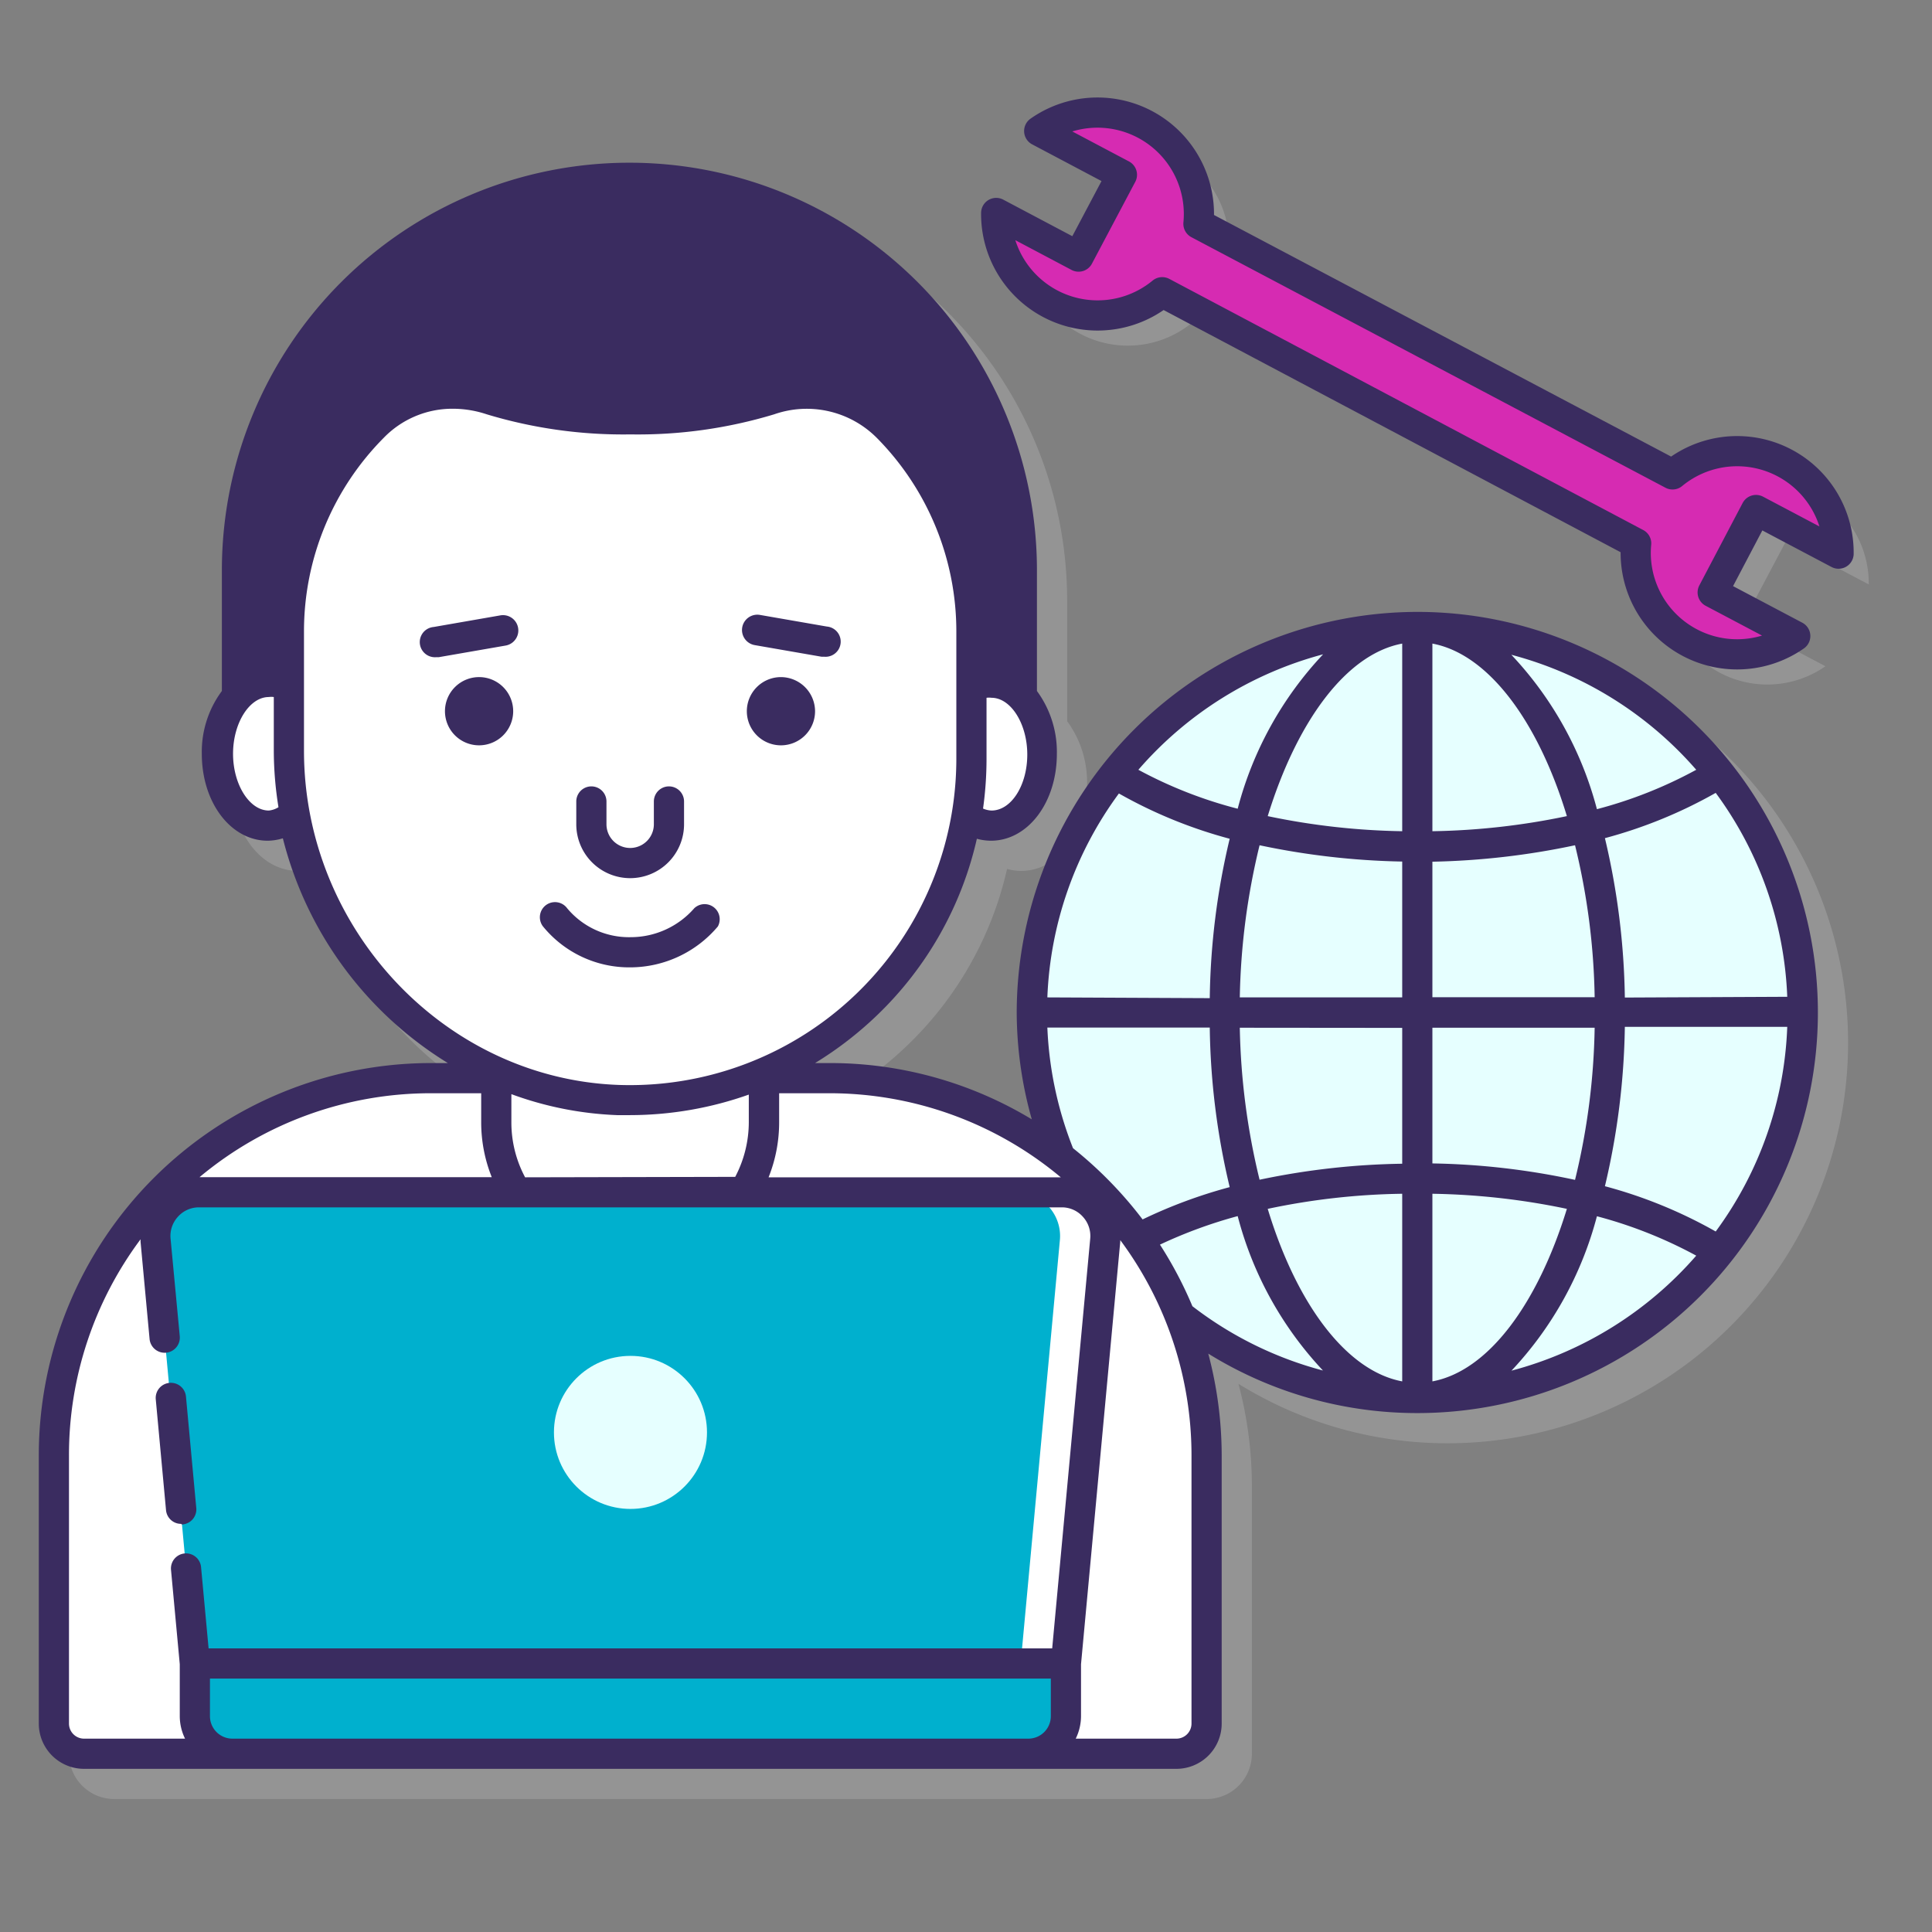 <svg id="Layer_1" data-name="Layer 1" xmlns="http://www.w3.org/2000/svg" viewBox="0 0 128 128"><rect x="0" y="0" width="128" height="128" fill="#808080" stroke="none"/><defs><style>.cls-1{opacity:0.2;}.cls-2{fill:#e6e7e8;}.cls-3{fill:#e6ffff;}.cls-4{fill:#fff;}.cls-5{fill:#00b0ce;}.cls-6{fill:#3a2c60;}.cls-7{fill:#d62bb2;stroke:#3a2c60;stroke-linejoin:round;stroke-width:2px;}</style></defs><g class="cls-1"><path class="cls-2" d="M95.9,42.54A26.58,26.58,0,0,0,69.36,69.08a26.26,26.26,0,0,0,1,7.08,25.84,25.84,0,0,0-13.41-3.73H56a23.85,23.85,0,0,0,4.1-3.16,23.35,23.35,0,0,0,6.62-11.7,3.6,3.6,0,0,0,.93.13c2.45,0,4.37-2.53,4.37-5.76a6.82,6.82,0,0,0-1.32-4.16v-8a27,27,0,1,0-54,0v8a6.76,6.76,0,0,0-1.33,4.16c0,3.23,1.92,5.76,4.37,5.76a3.59,3.59,0,0,0,1-.16A24.51,24.51,0,0,0,31.67,72.43h-1.1a26,26,0,0,0-26,26v17.76a3,3,0,0,0,3,3H79.94a3,3,0,0,0,3-3V98.43a26.36,26.36,0,0,0-.89-6.75A26.26,26.26,0,0,0,95.9,95.62a26.54,26.54,0,0,0,0-53.08Z"/><path class="cls-2" d="M68,16.11a6.72,6.72,0,0,0,11,5.25L110.4,38a6.72,6.72,0,0,0,10.54,6.14l-5.47-2.89,2.87-5.42,5.47,2.89a6.72,6.72,0,0,0-11-5.25L81.4,16.83a6.72,6.72,0,0,0-10.55-6.15l5.48,2.9L73.46,19Z"/></g><circle class="cls-3" cx="93.9" cy="67.08" r="25.54" transform="translate(12.64 149.02) rotate(-80.78)"/><path class="cls-4" d="M3.57,114.19V96.43a25,25,0,0,1,25-25H54.94a25,25,0,0,1,25,25v17.76a2,2,0,0,1-2,2H5.57A2,2,0,0,1,3.57,114.19Z"/><path class="cls-4" d="M49.3,79a8.84,8.84,0,0,0,1.32-4.64V71.08a22.64,22.64,0,0,1-17.74,0v3.27A8.84,8.84,0,0,0,34.2,79Z"/><path class="cls-4" d="M65.69,45.18a2.54,2.54,0,0,0-1.33.39v4.71A22.42,22.42,0,0,1,64,54.06a2.61,2.61,0,0,0,1.65.64c1.86,0,3.37-2.13,3.37-4.76S67.55,45.18,65.69,45.18Z"/><path class="cls-4" d="M19.14,49.74V45.57a2.52,2.52,0,0,0-1.33-.39c-1.86,0-3.37,2.13-3.37,4.76S16,54.7,17.81,54.7A2.67,2.67,0,0,0,19.54,54,23.23,23.23,0,0,1,19.14,49.74Z"/><path class="cls-4" d="M58.79,28.24A7.58,7.58,0,0,0,51,26.5a30.31,30.31,0,0,1-9.21,1.28,30.24,30.24,0,0,1-9.2-1.28,7.59,7.59,0,0,0-7.84,1.74,19.27,19.27,0,0,0-5.57,13.57v7.93c0,12.26,9.54,22.7,21.79,23.14a22.62,22.62,0,0,0,23.43-22.6V41.81A19.27,19.27,0,0,0,58.79,28.24Z"/><path class="cls-5" d="M70.62,110.21H12.91l-2.6-28.06A2.9,2.9,0,0,1,13.19,79H70.34a2.89,2.89,0,0,1,2.88,3.16Z"/><path class="cls-4" d="M70.34,79h-3a2.89,2.89,0,0,1,2.88,3.16l-2.6,28.06h3l2.6-28.06A2.89,2.89,0,0,0,70.34,79Z"/><path class="cls-5" d="M70.62,110.21H12.91v3.49a2.5,2.5,0,0,0,2.49,2.49H68.13a2.49,2.49,0,0,0,2.49-2.49Z"/><circle class="cls-3" cx="41.77" cy="94.9" r="5.07"/><path class="cls-6" d="M93.9,40.54A26.58,26.58,0,0,0,67.36,67.08a26.26,26.26,0,0,0,1,7.08,25.84,25.84,0,0,0-13.41-3.73H54a23.85,23.85,0,0,0,4.1-3.16,23.35,23.35,0,0,0,6.62-11.7,3.6,3.6,0,0,0,.93.13c2.45,0,4.37-2.53,4.37-5.76a6.82,6.82,0,0,0-1.32-4.16v-8a27,27,0,1,0-54,0v8a6.76,6.76,0,0,0-1.33,4.16c0,3.23,1.92,5.76,4.37,5.76a3.59,3.59,0,0,0,1-.16A24.51,24.51,0,0,0,29.67,70.43h-1.1a26,26,0,0,0-26,26v17.76a3,3,0,0,0,3,3H77.94a3,3,0,0,0,3-3V96.43a26.36,26.36,0,0,0-.89-6.75A26.26,26.26,0,0,0,93.9,93.62a26.54,26.54,0,0,0,0-53.08Zm19.77,41.05a31.16,31.16,0,0,0-7.34-3,48.55,48.55,0,0,0,1.32-10.56h10.76A24.34,24.34,0,0,1,113.67,81.59ZM69.39,66.08a24.34,24.34,0,0,1,4.74-13.51,31.16,31.16,0,0,0,7.34,3,47.94,47.94,0,0,0-1.32,10.56ZM83.45,56a49.85,49.85,0,0,0,9.45,1.08v9H82.14A45.77,45.77,0,0,1,83.45,56ZM94.9,57.09A49.94,49.94,0,0,0,104.35,56a45.19,45.19,0,0,1,1.3,10.07H94.9Zm0-2V42.64c3.7.69,7,5.13,8.91,11.43A46.72,46.72,0,0,1,94.9,55.07Zm-2-12.43V55.07a46.72,46.72,0,0,1-8.91-1C85.93,47.77,89.2,43.33,92.9,42.64Zm0,25.44v9a49.07,49.07,0,0,0-9.45,1.06,45.77,45.77,0,0,1-1.31-10.07Zm0,11V91.52c-3.7-.69-7-5.13-8.91-11.43A45.84,45.84,0,0,1,92.9,79.09Zm2,12.43V79.09a46.71,46.71,0,0,1,8.91,1C101.87,86.4,98.6,90.83,94.9,91.52Zm0-14.44v-9h10.75a45.36,45.36,0,0,1-1.3,10.08A48.36,48.36,0,0,0,94.9,77.08Zm12.75-11a48.55,48.55,0,0,0-1.32-10.56,31.16,31.16,0,0,0,7.34-3,24.34,24.34,0,0,1,4.74,13.51ZM112.38,51a29.13,29.13,0,0,1-6.58,2.61,23.63,23.63,0,0,0-5.67-10.23A24.53,24.53,0,0,1,112.38,51ZM87.66,43.35A23.62,23.62,0,0,0,82,53.58,29,29,0,0,1,75.42,51,24.54,24.54,0,0,1,87.66,43.35ZM69.39,68.08H80.15a48,48,0,0,0,1.32,10.57,32.9,32.9,0,0,0-5.77,2.14,26.75,26.75,0,0,0-4.61-4.72A24.41,24.41,0,0,1,69.39,68.08ZM70.28,78H50.92a9.79,9.79,0,0,0,.7-3.64V72.43h3.32A23.87,23.87,0,0,1,70.28,78ZM34.79,78a7.7,7.7,0,0,1-.91-3.64V72.54s0,0,0-.05a22.75,22.75,0,0,0,7,1.39h.87a23.61,23.61,0,0,0,7.86-1.36h0v1.81a7.81,7.81,0,0,1-.9,3.64ZM65.69,53.7a1.58,1.58,0,0,1-.56-.13,23.92,23.92,0,0,0,.23-3.29V46.23a1.26,1.26,0,0,1,.33,0c1.28,0,2.37,1.72,2.37,3.76S67,53.7,65.69,53.7Zm-47.88,0c-1.28,0-2.37-1.72-2.37-3.76s1.09-3.76,2.37-3.76a1.14,1.14,0,0,1,.33,0v3.51a23.64,23.64,0,0,0,.31,3.79A1.49,1.49,0,0,1,17.81,53.7Zm2.33-4V41.81A18.19,18.19,0,0,1,25.43,29,6.33,6.33,0,0,1,30,27.08a7.12,7.12,0,0,1,2.25.37,31.24,31.24,0,0,0,9.52,1.33,31.15,31.15,0,0,0,9.52-1.33A6.55,6.55,0,0,1,58.08,29h0a18.23,18.23,0,0,1,5.28,12.86v8.47A21.63,21.63,0,0,1,41,71.88C29.48,71.47,20.14,61.54,20.14,49.74ZM31.88,72.43v1.92a9.79,9.79,0,0,0,.7,3.64H13.22a23.88,23.88,0,0,1,15.35-5.56ZM4.57,114.19V96.43A23.89,23.89,0,0,1,9.31,82.11a.66.66,0,0,1,0,.14l.6,6.46a1,1,0,0,0,2-.18l-.61-6.47a1.88,1.88,0,0,1,.49-1.45,1.86,1.86,0,0,1,1.4-.62H70.34a1.86,1.86,0,0,1,1.4.62,1.88,1.88,0,0,1,.49,1.45l-2.52,27.15H13.82l-.5-5.39a1,1,0,0,0-1.09-.9,1,1,0,0,0-.9,1.09l.58,6.25v3.44a3.4,3.4,0,0,0,.35,1.49H5.57A1,1,0,0,1,4.57,114.19Zm10.83,1a1.49,1.49,0,0,1-1.49-1.49v-2.49H69.62v2.49a1.49,1.49,0,0,1-1.49,1.49Zm63.54-1a1,1,0,0,1-1,1H71.27a3.4,3.4,0,0,0,.35-1.49v-3.44l2.6-28v-.1a23.91,23.91,0,0,1,4.72,14.28ZM76.85,82.46A31.12,31.12,0,0,1,82,80.57,23.61,23.61,0,0,0,87.65,90.8,24.32,24.32,0,0,1,79,86.54,26.33,26.33,0,0,0,76.85,82.46Zm23.29,8.35a23.72,23.72,0,0,0,5.66-10.23,29.61,29.61,0,0,1,6.58,2.61A24.54,24.54,0,0,1,100.14,90.81Z"/><path class="cls-6" d="M31.78,44.86A2.26,2.26,0,1,0,34,47.12,2.26,2.26,0,0,0,31.78,44.86Z"/><path class="cls-6" d="M51.73,44.86A2.26,2.26,0,1,0,54,47.12,2.27,2.27,0,0,0,51.73,44.86Z"/><path class="cls-6" d="M41.75,58.18a3.57,3.57,0,0,0,3.57-3.57V53.1a1,1,0,0,0-2,0v1.51a1.57,1.57,0,0,1-3.14,0V53.1a1,1,0,0,0-2,0v1.51A3.57,3.57,0,0,0,41.75,58.18Z"/><path class="cls-6" d="M50,42.74l4.43.77h.18a1,1,0,0,0,.17-2l-4.43-.77a1,1,0,1,0-.35,2Z"/><path class="cls-6" d="M33.15,40.77l-4.42.77a1,1,0,0,0,.17,2h.17l4.43-.77a1,1,0,0,0-.35-2Z"/><path class="cls-6" d="M47.56,61.38A1,1,0,0,0,46,60.17a5.59,5.59,0,0,1-4.22,1.92,5.33,5.33,0,0,1-4.2-1.91,1,1,0,0,0-1.62,1.18,7.37,7.37,0,0,0,5.82,2.73A7.61,7.61,0,0,0,47.56,61.38Z"/><path class="cls-6" d="M12.05,101A1,1,0,0,0,13,99.87l-.68-7.35a1,1,0,0,0-1.09-.9,1,1,0,0,0-.91,1.09l.68,7.35a1,1,0,0,0,1,.9Z"/><path class="cls-7" d="M116.34,33.79l5.47,2.89a6.72,6.72,0,0,0-11-5.25L79.4,14.83A6.72,6.72,0,0,0,68.85,8.68l5.48,2.9L71.46,17,66,14.11a6.72,6.72,0,0,0,11,5.25L108.4,36a6.72,6.72,0,0,0,10.54,6.14l-5.47-2.89Z"/></svg>